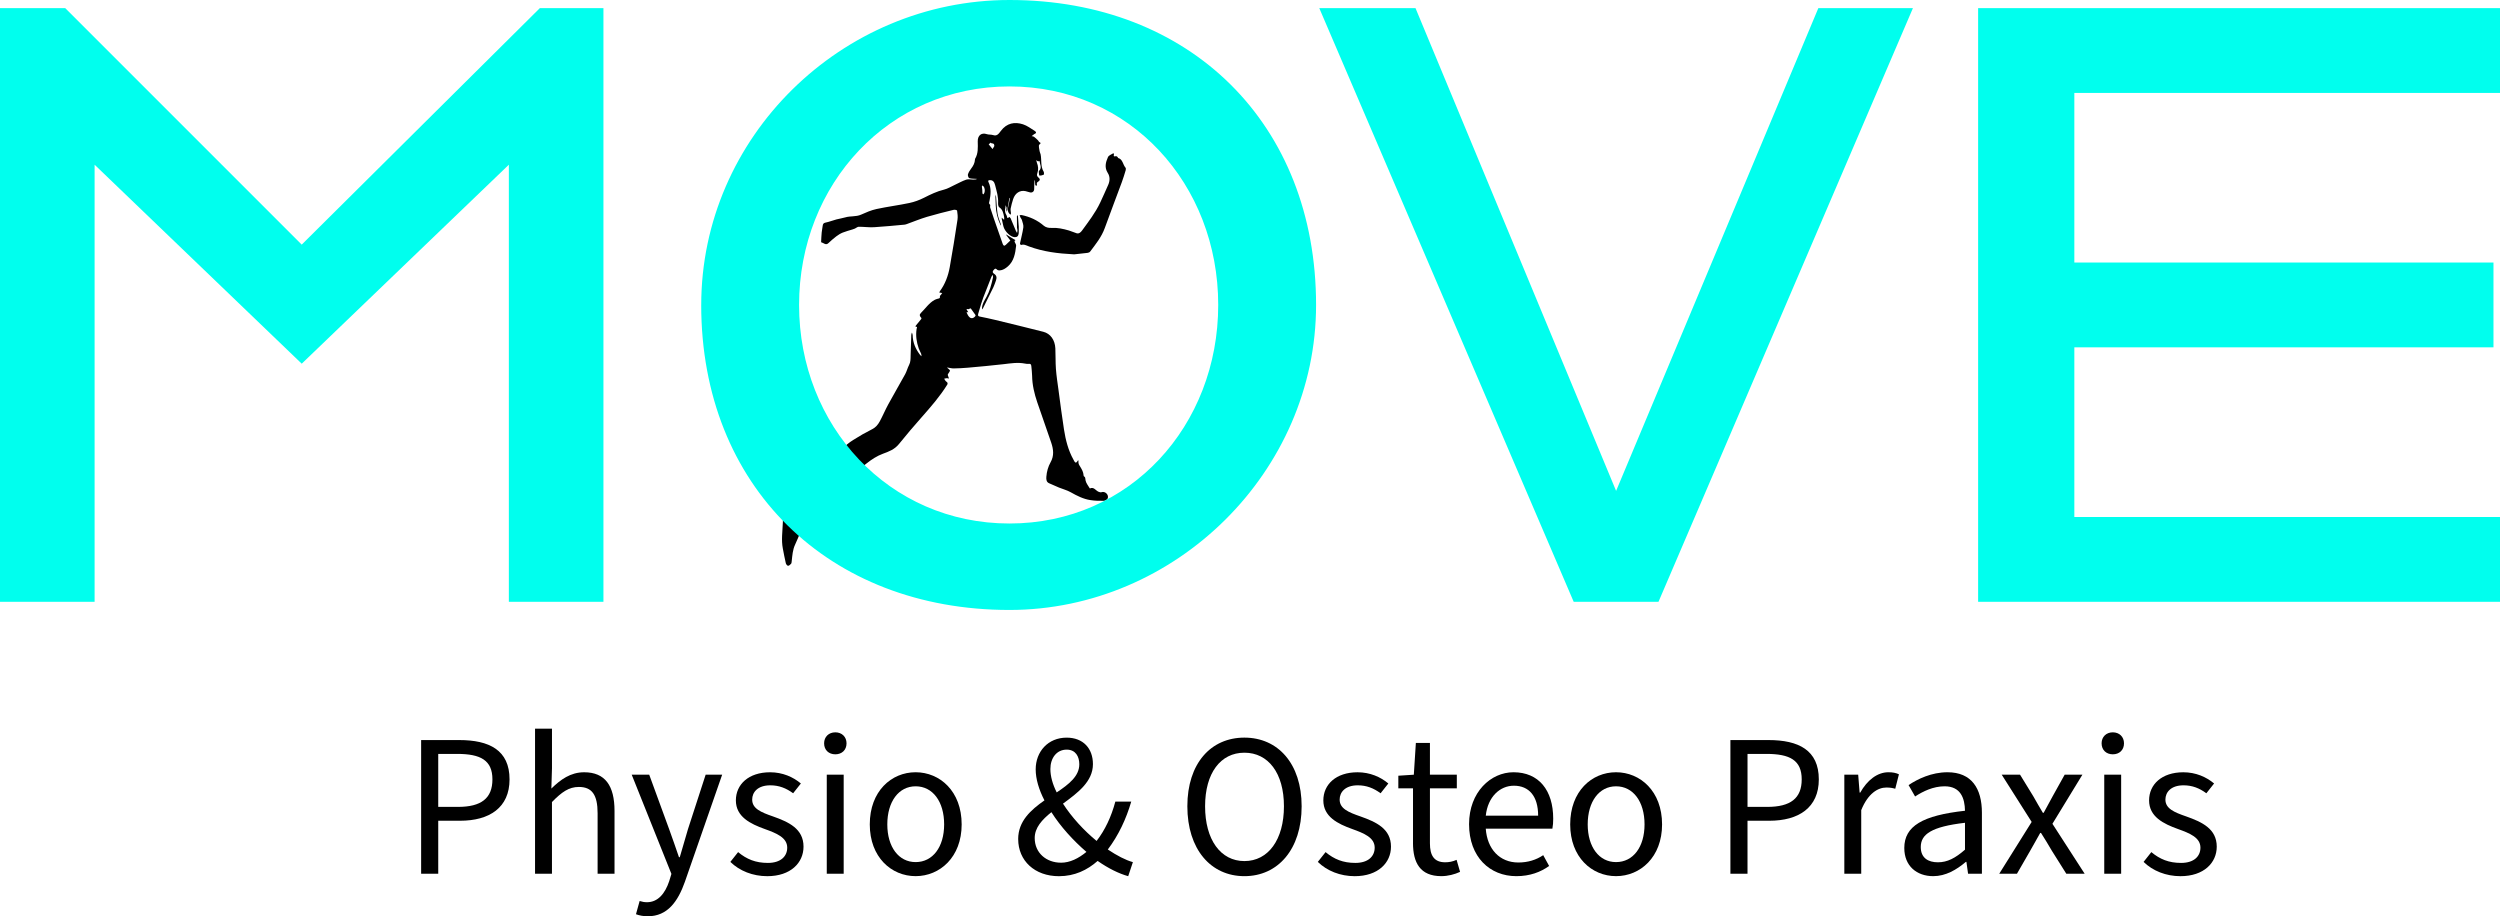 <?xml version="1.0" encoding="UTF-8"?>
<svg xmlns="http://www.w3.org/2000/svg" id="Ebene" width="147.17" height="53.94" viewBox="0 0 147.17 53.94">
  <defs>
    <style>
      .cls-1 {
        fill: #0fe;
      }
    </style>
  </defs>
  <g>
    <path d="M24.791,43.566h2.243c1.763,0,2.962.588,2.962,2.315,0,1.667-1.188,2.435-2.915,2.435h-1.283v3.118h-1.007v-7.868ZM26.961,47.5c1.368,0,2.027-.504,2.027-1.619,0-1.127-.696-1.5-2.075-1.5h-1.115v3.119h1.163Z"/>
    <path d="M31.498,42.895h.996v2.327l-.036,1.199c.54-.528,1.127-.959,1.931-.959,1.235,0,1.787.792,1.787,2.279v3.694h-.996v-3.562c0-1.091-.336-1.547-1.104-1.547-.587,0-1.007.3-1.583.888v4.222h-.996v-8.541Z"/>
    <path d="M37.438,53.82l.216-.78c.144.048.288.072.432.072.647,0,1.067-.516,1.307-1.235l.132-.432-2.338-5.841h1.031l1.175,3.214c.192.504.384,1.104.576,1.643h.048c.156-.527.324-1.127.48-1.643l1.043-3.214h.972l-2.195,6.308c-.408,1.151-1.02,2.027-2.183,2.027-.276,0-.503-.048-.695-.12h0Z"/>
    <path d="M42.995,50.738l.456-.576c.504.42,1.031.636,1.751.636.768,0,1.14-.396,1.14-.899,0-.6-.648-.852-1.308-1.091-.875-.312-1.715-.732-1.715-1.691,0-.936.744-1.655,2.015-1.655.732,0,1.355.276,1.811.66l-.456.576c-.408-.3-.828-.468-1.343-.468-.744,0-1.067.408-1.067.839,0,.528.504.744,1.235.996.912.324,1.787.72,1.787,1.775,0,.948-.756,1.739-2.135,1.739-.852,0-1.631-.312-2.171-.84h0Z"/>
    <path d="M48.514,43.758c0-.384.276-.647.66-.647s.66.264.66.647c0,.396-.276.647-.66.647s-.66-.251-.66-.647ZM48.67,45.605h.996v5.829h-.996v-5.829Z"/>
    <path d="M51.202,48.531c0-1.955,1.271-3.07,2.698-3.07s2.711,1.115,2.711,3.07c0,1.931-1.284,3.046-2.711,3.046s-2.698-1.116-2.698-3.046ZM55.58,48.531c0-1.343-.671-2.243-1.679-2.243-.995,0-1.667.899-1.667,2.243,0,1.331.672,2.219,1.667,2.219,1.008,0,1.679-.888,1.679-2.219Z"/>
    <path d="M59.938,49.395c0-1.055.744-1.715,1.547-2.278-.324-.624-.516-1.26-.516-1.823,0-1.056.732-1.871,1.823-1.871.971,0,1.547.636,1.547,1.559,0,1.032-.899,1.691-1.763,2.327.516.804,1.235,1.583,1.979,2.195.492-.635.863-1.415,1.103-2.314h.936c-.3,1.031-.755,1.991-1.379,2.818.54.36,1.043.624,1.476.744l-.276.828c-.552-.156-1.164-.456-1.799-.899-.611.54-1.355.899-2.278.899-1.427,0-2.399-.912-2.399-2.183v-.002ZM62.457,50.786c.528,0,1.032-.252,1.499-.636-.779-.672-1.523-1.487-2.062-2.339-.552.444-.983.912-.983,1.523,0,.875.684,1.451,1.547,1.451h0ZM62.205,46.648c.72-.48,1.332-.959,1.332-1.655,0-.456-.216-.864-.744-.864-.588,0-.959.492-.959,1.14,0,.432.132.899.372,1.379h-.001Z"/>
    <path d="M69.897,47.464c0-2.519,1.379-4.042,3.358-4.042s3.37,1.535,3.37,4.042c0,2.53-1.391,4.114-3.37,4.114s-3.358-1.583-3.358-4.114ZM75.583,47.464c0-1.955-.923-3.154-2.327-3.154s-2.315,1.199-2.315,3.154c0,1.967.912,3.226,2.315,3.226s2.327-1.259,2.327-3.226Z"/>
    <path d="M77.578,50.738l.456-.576c.504.42,1.031.636,1.751.636.768,0,1.14-.396,1.14-.899,0-.6-.648-.852-1.308-1.091-.875-.312-1.715-.732-1.715-1.691,0-.936.744-1.655,2.015-1.655.732,0,1.355.276,1.811.66l-.456.576c-.408-.3-.828-.468-1.343-.468-.744,0-1.067.408-1.067.839,0,.528.504.744,1.235.996.912.324,1.787.72,1.787,1.775,0,.948-.756,1.739-2.135,1.739-.852,0-1.631-.312-2.171-.84h0Z"/>
    <path d="M83.181,49.623v-3.214h-.864v-.744l.912-.06.12-1.871h.828v1.871h1.583v.803h-1.583v3.238c0,.708.24,1.115.899,1.115.216,0,.432-.036.671-.144l.204.708c-.312.144-.708.252-1.104.252-1.247,0-1.667-.792-1.667-1.955h0Z"/>
    <path d="M86.481,48.519c0-1.895,1.283-3.058,2.614-3.058,1.487,0,2.339,1.055,2.339,2.734,0,.216-.012.396-.048.588h-3.922c.084,1.199.815,1.991,1.919,1.991.563,0,1.056-.156,1.463-.432l.348.636c-.504.36-1.127.6-1.931.6-1.559,0-2.782-1.127-2.782-3.059ZM90.547,48.016c0-1.151-.54-1.763-1.427-1.763-.816,0-1.535.647-1.655,1.763h3.083,0Z"/>
    <path d="M92.434,48.531c0-1.955,1.271-3.07,2.698-3.07s2.711,1.115,2.711,3.07c0,1.931-1.284,3.046-2.711,3.046s-2.698-1.116-2.698-3.046ZM96.811,48.531c0-1.343-.671-2.243-1.679-2.243-.995,0-1.667.899-1.667,2.243,0,1.331.672,2.219,1.667,2.219,1.008,0,1.679-.888,1.679-2.219Z"/>
    <path d="M101.865,43.566h2.243c1.763,0,2.962.588,2.962,2.315,0,1.667-1.188,2.435-2.915,2.435h-1.283v3.118h-1.007s0-7.868,0-7.868ZM104.036,47.5c1.368,0,2.027-.504,2.027-1.619,0-1.127-.695-1.5-2.075-1.5h-1.115v3.119s1.163,0,1.163,0Z"/>
    <path d="M108.573,45.605h.815l.084,1.055h.036c.408-.731,1.008-1.199,1.655-1.199.264,0,.443.036.623.12l-.216.851c-.168-.048-.3-.072-.527-.072-.492,0-1.079.348-1.476,1.331v3.742h-.995v-5.829h0Z"/>
    <path d="M112.102,49.922c0-1.295,1.079-1.919,3.573-2.195-.012-.731-.251-1.439-1.199-1.439-.671,0-1.283.3-1.738.6l-.384-.672c.539-.36,1.354-.755,2.29-.755,1.415,0,2.027.947,2.027,2.387v3.586h-.815l-.097-.696h-.035c-.552.468-1.188.84-1.919.84-.972,0-1.703-.6-1.703-1.655h0ZM115.675,50.019v-1.583c-1.967.228-2.603.672-2.603,1.427,0,.648.444.899,1.008.899s1.031-.251,1.595-.743Z"/>
    <path d="M119.601,48.387l-1.764-2.782h1.08l.779,1.271c.18.324.372.648.563.972h.048c.18-.324.348-.648.528-.972l.707-1.271h1.044l-1.764,2.89,1.896,2.938h-1.08l-.852-1.355c-.203-.348-.419-.708-.635-1.043h-.049c-.191.335-.384.695-.587,1.043l-.78,1.355h-1.043l1.907-3.046h.002Z"/>
    <path d="M123.717,43.758c0-.384.276-.647.66-.647s.659.264.659.647c0,.396-.275.647-.659.647s-.66-.251-.66-.647ZM123.873,45.605h.995v5.829h-.995v-5.829Z"/>
    <path d="M126.189,50.738l.456-.576c.503.42,1.031.636,1.751.636.768,0,1.139-.396,1.139-.899,0-.6-.647-.852-1.307-1.091-.876-.312-1.716-.732-1.716-1.691,0-.936.744-1.655,2.016-1.655.731,0,1.354.276,1.811.66l-.456.576c-.407-.3-.827-.468-1.343-.468-.743,0-1.067.408-1.067.839,0,.528.504.744,1.235.996.911.324,1.787.72,1.787,1.775,0,.948-.756,1.739-2.135,1.739-.852,0-1.631-.312-2.171-.84h0Z"/>
  </g>
  <g>
    <path d="M59.972,13.294c0,.172.008.304-.002.434-.013.161-.093.24-.237.234-.25-.011-.59-.336-.666-.645-.035-.144-.066-.289-.097-.434-.005-.022,0-.047,0-.07.016.015.031.031.047.045.031.028.062.055.093.083.002-.052.013-.106.003-.155-.045-.229-.085-.458-.291-.586-.045-.028-.071-.153-.066-.23.025-.379-.089-.723-.176-1.075-.047-.19-.133-.299-.315-.29-.084.004-.116.028-.074.115.176.36.133.732.058,1.11-.015.073-.063.155.035.217.022.014-.008.12.008.174.067.219.142.435.217.65.17.49.343.979.512,1.469.04.116.092.168.189.073.088-.086.178-.17.267-.255-.071-.095-.143-.19-.214-.286-.017-.023-.03-.05-.045-.075.024.014.049.026.073.041.139.086.276.178.418.257.055.031.107.035.013.088-.004.002.005.046.014.068.028.071.089.146.082.212-.05.462-.131.906-.481,1.214-.15.132-.302.228-.486.242-.053.004-.123-.01-.16-.049-.094-.102-.146-.038-.21.041-.08.099-.024.165.042.207.148.096.168.229.106.397-.049.131-.089.268-.149.391-.201.417-.409.83-.615,1.244-.012.025-.032.044-.049.067-.003-.028-.009-.057-.007-.085.014-.257.147-.445.26-.648.091-.164.164-.345.225-.528.067-.203.114-.415.162-.626.01-.046-.012-.102-.02-.153-.025.04-.057.076-.075.12-.161.405-.32.81-.477,1.217-.05.13-.093.265-.135.399-.052.169-.095.343-.15.51-.036.109-.051.187.078.212.296.06.592.121.885.192.953.232,1.907.462,2.858.705.418.107.681.479.706.975.02.402.003.807.033,1.207.032.422.097.84.154,1.259.103.769.2,1.539.32,2.304.098.628.253,1.238.557,1.778.063.111.125.302.256.061.005-.01.024-.009.037-.014,0,.018.005.037.003.054-.021.144.051.23.118.341.085.14.172.297.184.484,0,.02.007.05.019.057.102.059.068.105.098.249.035.169.162.311.249.465.002.003.011.003.015,0,.215-.108.332.124.495.195.057.025.129.047.183.027.191-.069.42.122.37.341-.017.075-.142.163-.219.165-.268.007-.54,0-.806-.04-.413-.06-.791-.253-1.165-.464-.217-.122-.46-.181-.689-.275-.194-.079-.386-.169-.579-.253-.154-.067-.177-.207-.164-.378.023-.311.107-.604.249-.856.218-.386.169-.767.04-1.15-.269-.799-.556-1.589-.826-2.388-.169-.5-.293-1.014-.301-1.56-.003-.186-.03-.372-.045-.558-.009-.105-.047-.153-.146-.139-.077.011-.159-.002-.236-.017-.419-.081-.832-.013-1.249.036-.704.083-1.41.144-2.116.208-.274.025-.55.037-.825.042-.115.002-.23-.033-.345-.05-.016-.002-.031,0-.047-.002.013.012.026.024.038.036.049.049.144.113.136.144-.019.08-.086.143-.126.219-.011.021.004.065.013.096.016.052.038.101.057.152-.044-.007-.089-.021-.133-.019-.051.002-.102.019-.152.029.028.046.053.097.086.137.029.035.076.051.101.089.016.024.019.084.004.108-.445.719-.986,1.332-1.527,1.946-.45.51-.894,1.027-1.322,1.561-.264.328-.606.451-.947.576-.349.128-.659.331-.96.568-.59.464-1.186.917-1.783,1.369-.652.494-1.218,1.097-1.698,1.814-.013.019-.034.043-.032.062.021.204-.133.286-.206.425-.068.128-.125.264-.184.399-.103.237-.198.48-.308.713-.143.304-.163.639-.199.972-.006.054-.01.124-.039.156-.05.055-.12.121-.179.118-.047-.002-.116-.091-.131-.156-.067-.281-.117-.568-.173-.852-.1-.505-.019-1.01-.002-1.515.004-.124.013-.249.005-.372-.024-.347-.058-.693-.083-1.039-.015-.209.051-.327.228-.355.208-.032.419-.031.629-.04.125-.005.251,0,.377-.003.02,0,.043-.007.059-.02.653-.507,1.288-1.048,1.737-1.814.314-.536.713-.936,1.188-1.238.367-.234.745-.449,1.129-.642.199-.1.334-.264.441-.461.176-.325.321-.674.498-.998.325-.597.669-1.18.995-1.775.092-.168.139-.37.229-.54.094-.178.087-.364.091-.558.008-.405.024-.81.039-1.215.002-.046.024-.091.037-.137.015.05.042.1.043.15.009.453.179.823.427,1.152.027.036.062.064.094.095-.006-.05-.003-.106-.021-.15-.042-.105-.104-.201-.141-.308-.128-.37-.188-.752-.126-1.154.006-.04.077-.16-.058-.116.003-.025-.003-.059.009-.073.103-.13.211-.256.315-.385.012-.015.025-.057.019-.063-.111-.115-.136-.199-.032-.301.263-.259.479-.587.798-.764.057-.031.119-.054.18-.07.076-.02.167-.01.139-.159-.003-.018.04-.046.06-.072.027-.035.051-.072.076-.109-.037-.007-.074-.015-.111-.021-.02-.003-.04-.004-.06-.005.014-.031.023-.066.042-.092.299-.406.48-.886.573-1.401.169-.929.314-1.864.457-2.8.026-.172.002-.358-.023-.532-.004-.03-.133-.064-.196-.048-.527.13-1.054.258-1.576.414-.399.12-.789.281-1.183.423-.045.016-.092.032-.139.037-.599.053-1.197.116-1.796.151-.299.017-.601-.028-.901-.027-.075,0-.148.071-.224.106-.047.022-.097.037-.146.053-.191.06-.385.108-.571.183-.134.054-.263.134-.382.224-.162.123-.317.26-.468.402-.15.142-.267-.021-.399-.043-.01-.002-.024-.029-.024-.043.009-.182.016-.365.033-.546.012-.129.044-.256.057-.385.013-.124.056-.173.168-.196.217-.044.427-.129.642-.187.172-.047.349-.068.52-.12.305-.093.627-.026.93-.161.296-.132.598-.264.908-.331.643-.139,1.295-.22,1.938-.356.293-.062.586-.169.86-.308.385-.195.768-.38,1.182-.48.209-.051.406-.173.608-.267.231-.107.456-.237.693-.318.126-.043.271-.004.408-.004.053,0,.106-.004.158-.011.025-.003.049-.019.073-.029-.025-.002-.05-.003-.075-.005-.13-.011-.264-.003-.388-.042-.041-.013-.092-.163-.073-.222.04-.124.113-.239.189-.339.121-.157.215-.323.226-.542,0-.012,0-.027.007-.036.187-.311.164-.658.155-1.017-.01-.369.231-.535.528-.434.122.042.26.017.382.058.217.072.321-.071.447-.241.354-.476.82-.55,1.306-.395.244.078.467.249.695.39.093.058.107.137-.018.181-.005.002-.011.002-.015.006-.051.04-.101.08-.151.119.048.014.104.014.144.043.082.061.158.135.234.208.028.027.041.082.071.098.136.073.068.073-.003.159-.051.062.005.25.022.381.008.061.045.117.058.178.07.341-.013.718.183,1.031.025.04.019.166.002.173-.082.035-.172.056-.257.05-.016-.001-.027-.146-.035-.226-.002-.02.015-.048.03-.064.171-.182.031-.374.016-.562-.032.004-.067.019-.097.01-.036-.011-.067-.043-.1-.066.013.051.022.104.041.152.079.201.102.406.026.613-.041.111-.026.183.06.254.114.094.111.167-.005.246-.058.039-.11.067-.078.165.007.022-.02.06-.032.09-.024-.021-.064-.037-.068-.062-.012-.071-.009-.145-.013-.217,0-.023-.005-.045-.007-.068-.009.019-.025.037-.026.056-.008.159-.018.319-.018.478,0,.129-.1.222-.235.195-.094-.019-.184-.057-.278-.077-.323-.069-.61.116-.726.474-.058.18-.109.364-.145.552-.016.085.013.183.018.275,0,.028-.01.057-.016.085-.021-.014-.044-.025-.062-.042-.104-.097-.125-.224-.094-.369.037-.176.074-.351.11-.527.003-.017,0-.036-.002-.054-.012.014-.031.026-.034.042-.04.225-.078.45-.117.675-.006.036-.02.071-.03.107-.009-.04-.024-.079-.026-.119-.002-.042.019-.089.011-.128-.011-.051-.04-.096-.061-.144-.002.045.005.094-.006.136-.046.171-.025.325.07.465.038.057.015.26.153.091.003-.003.069.044.085.08.105.244.204.492.307.737.019.045.047.086.071.128.009-.052.025-.105.024-.157,0-.055-.027-.109-.028-.164-.004-.221-.004-.442-.004-.663,0-.023.014-.046.021-.069.014.025.037.049.04.075.018.198.031.397.043.555l.006.003ZM57.007,18.213c-.002-.007-.005-.015-.007-.022-.036.003-.072.006-.108.009.019.033.038.066.058.098.036.056.105.135-.033.063-.003.018-.013.04-.007.053.021.05.044.099.071.144.122.204.268.23.42.073.017-.018.036-.069.028-.08-.09-.135-.184-.267-.282-.395-.009-.011-.052.011-.078.021-.022.009-.041.023-.062.035h0ZM58.533,8.602c.008-.229-.165-.114-.215-.207-.039.034-.077.069-.116.103l.228.276c.038-.064.076-.128.102-.173h0ZM57.801,10.992c.01.077.02.137.025.198s0,.123.007.183c.003.025.024.05.042.068.004.004.034-.019.045-.037.08-.131.068-.326-.028-.44-.019-.023-.051-.03-.077-.044-.006.028-.011.057-.014.071h0Z"/>
    <path d="M63.233,14.973c-.978-.048-1.833-.16-2.661-.467-.157-.058-.3-.148-.47-.081-.01.004-.062-.068-.057-.094.064-.316.153-.627.197-.947.019-.134-.046-.287-.083-.428-.015-.057-.061-.101-.088-.155-.02-.041-.033-.087-.049-.13.04-.004.082-.019.12-.011.474.1.913.29,1.308.631.111.096.288.134.431.125.359-.023.703.054,1.046.153.152.044.298.117.449.162.133.04.236-.042.319-.156.385-.53.788-1.045,1.077-1.66.161-.342.313-.689.467-1.035.105-.236.107-.491-.024-.693-.213-.328-.123-.64.007-.935.05-.114.212-.16.324-.234,0,0,.034.045.03.06-.04.147.021.141.112.116.028-.008.067.021.095.042.021.016.029.065.048.07.262.064.271.394.428.568.023.025.022.104.008.148-.07.233-.14.466-.224.693-.333.902-.677,1.797-1.004,2.702-.197.547-.541.96-.864,1.393-.034.045-.102.069-.156.076-.299.038-.599.067-.786.087h0Z"/>
    <path d="M58.617,11.456c.013.084.02.113.022.142.028.331.037.667.088.993.033.21.125.408.189.612.008.025.008.053.012.079-.013-.019-.03-.035-.04-.056-.16-.35-.259-.721-.27-1.122-.005-.174-.014-.348-.019-.523,0-.023.006-.047.018-.126h0Z"/>
  </g>
  <g>
    <path class="cls-1" d="M0,.479h3.84l13.921,13.922L31.779.479h3.744v34.947h-5.568V9.696l-12.193,11.714L5.569,9.696v25.73H0V.479Z"/>
    <path class="cls-1" d="M41.28,17.953C41.28,8.064,49.537,0,59.425,0c10.657,0,18.05,7.297,18.05,17.953,0,9.793-8.257,17.954-18.05,17.954-10.657,0-18.146-7.297-18.146-17.954h0ZM71.714,17.953c0-7.104-5.184-12.865-12.289-12.865s-12.385,5.761-12.385,12.865,5.28,12.865,12.385,12.865,12.289-5.761,12.289-12.865Z"/>
    <path class="cls-1" d="M77.663.479h5.665l11.809,28.419L107.042.479h5.568l-14.978,34.947h-4.992L77.663.479Z"/>
    <path class="cls-1" d="M116.448.479h30.723v4.993h-25.059v9.984h24.674v4.992h-24.674v9.985h25.059v4.992h-30.723s0-34.946,0-34.946Z"/>
  </g>
</svg>
